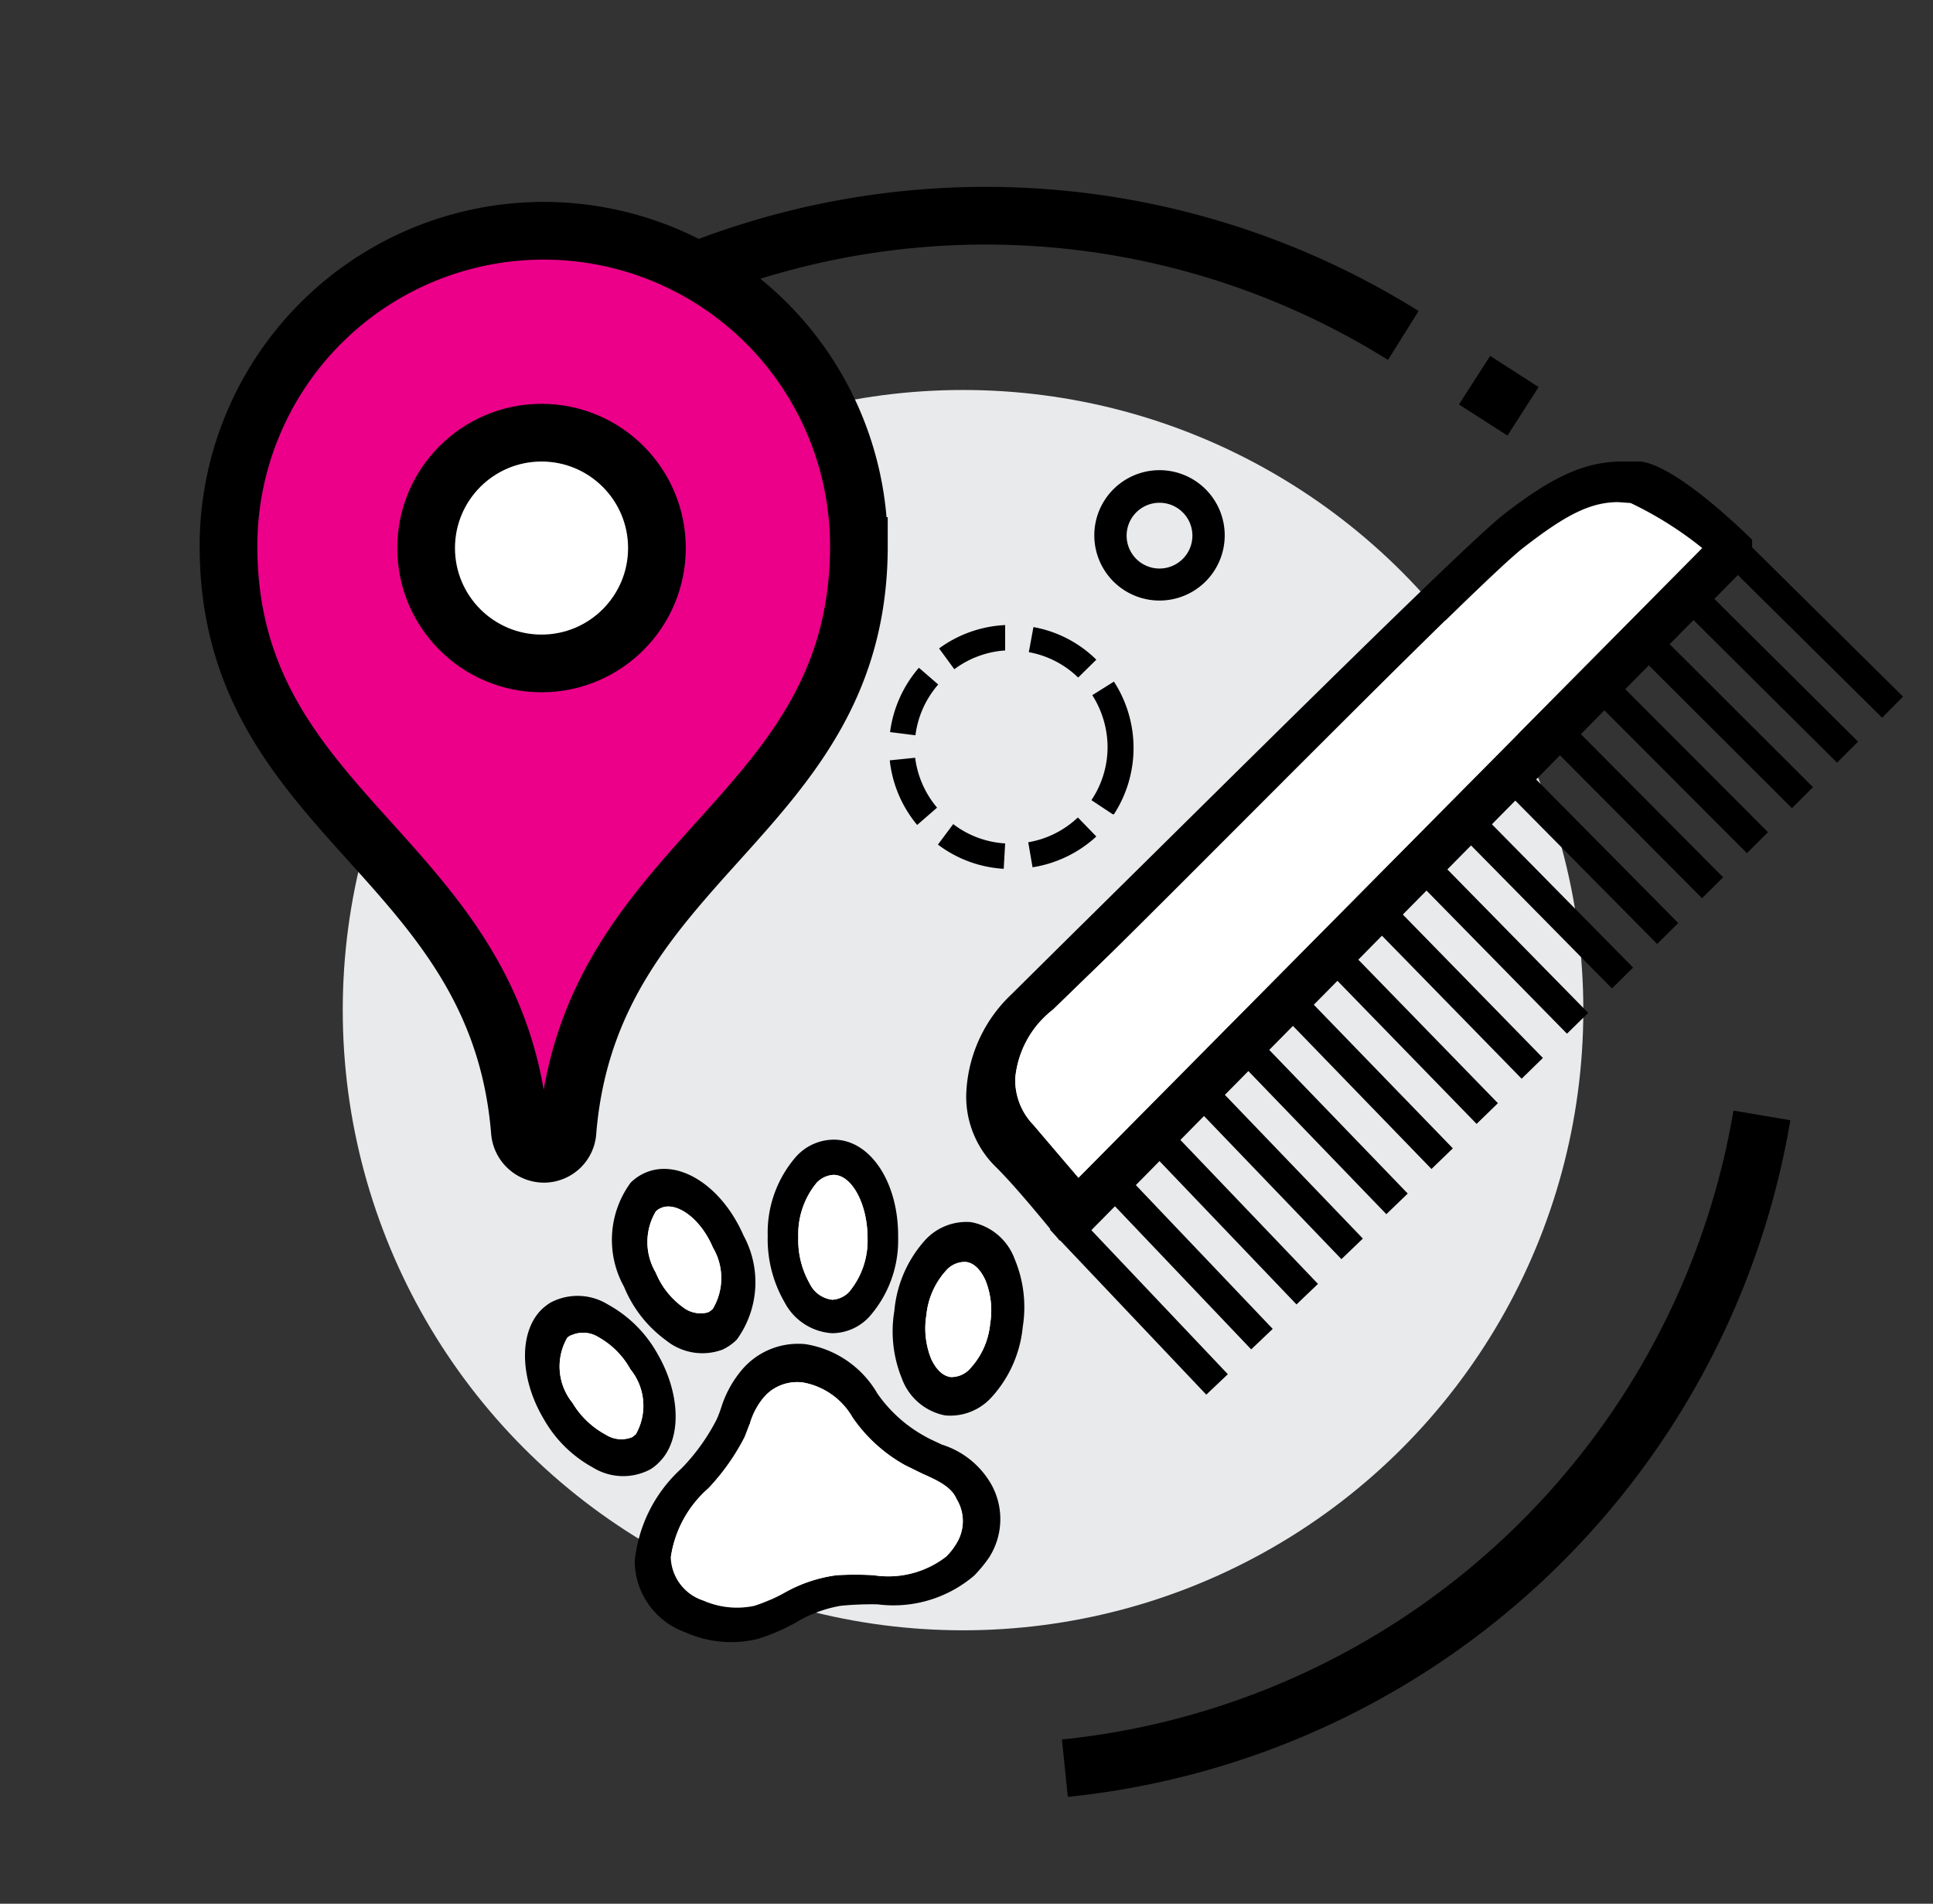 <svg xmlns="http://www.w3.org/2000/svg" viewBox="0 0 67 66"><rect x="0" y="0" width="67" height="66" fill="#333333" stroke="none"/><defs><style>.cls-1{fill:#e9eaeb;}.cls-2{fill:none;}.cls-2,.cls-3,.cls-4{stroke:#000;stroke-miterlimit:10;stroke-width:2px;}.cls-3{fill:#ec0089;}.cls-4,.cls-5{fill:#fff;}</style></defs><title>K9000-icons</title><g id="icons"><circle class="cls-1" cx="33.38" cy="35.02" r="21.5"/><path class="cls-2" d="M48.64,11.63a27.31,27.31,0,0,0-28.95,0"/><path class="cls-2" d="M61.07,38.67A27.33,27.33,0,0,1,36.91,61.3"/><line class="cls-2" x1="51.11" y1="13.18" x2="52.79" y2="14.26"/><path class="cls-3" d="M18.85,8A10.93,10.93,0,0,0,7.92,18.93c0,9.43,9.32,10.71,10.1,20.29a.84.84,0,0,0,.83.78.82.82,0,0,0,.82-.78c.79-9.58,10.1-10.86,10.1-20.29A10.93,10.93,0,0,0,18.85,8Z"/><circle class="cls-4" cx="18.77" cy="19" r="4"/><path d="M34.79,30.12a4.18,4.18,0,0,1-2.28-.84l.53-.71a3.28,3.28,0,0,0,1.8.67Zm1-.05-.15-.87a3.31,3.31,0,0,0,1.72-.86L38,29A4.23,4.23,0,0,1,35.77,30.07Zm-4-1.47a4.21,4.21,0,0,1-.95-2.24l.88-.09A3.34,3.34,0,0,0,32.48,28Zm6.78-.37-.74-.49a3.32,3.32,0,0,0,.56-1.84,3.38,3.38,0,0,0-.53-1.8l.75-.47a4.23,4.23,0,0,1,0,4.6Zm-6.85-2.74-.87-.11a4.25,4.25,0,0,1,1-2.23l.67.58A3.32,3.32,0,0,0,31.73,25.49Zm5.65-2a3.28,3.28,0,0,0-1.71-.88l.16-.87A4.14,4.14,0,0,1,38,22.87Zm-4.3-.3-.52-.71a4.21,4.21,0,0,1,2.29-.81l0,.88A3.31,3.31,0,0,0,33.08,23.2Z"/><path d="M40.2,20.82a2.26,2.26,0,1,1,2.25-2.25A2.26,2.26,0,0,1,40.2,20.82Zm0-3.39a1.14,1.14,0,1,0,1.13,1.14A1.14,1.14,0,0,0,40.2,17.43Z"/><path d="M33.77,54.62a4.31,4.31,0,0,1-3.35,1,10.87,10.87,0,0,0-1.28.05,4.46,4.46,0,0,0-1.57.59,7,7,0,0,1-1.31.56,3.91,3.91,0,0,1-2.53-.24A2.64,2.64,0,0,1,22,54.14a5,5,0,0,1,1.62-3.23,7,7,0,0,0,1.22-1.7,4.13,4.13,0,0,0,.17-.45,3.76,3.76,0,0,1,.68-1.24,2.55,2.55,0,0,1,2.23-.92,3.51,3.51,0,0,1,2.49,1.71,4.85,4.85,0,0,0,1.66,1.49c.17.1.37.18.57.28a3,3,0,0,1,1.73,1.4A2.47,2.47,0,0,1,34.28,54,4.89,4.89,0,0,1,33.77,54.62Zm-7.21-6.27-.1.11a2.51,2.51,0,0,0-.47.9c-.06.14-.11.29-.18.46a7.66,7.66,0,0,1-1.26,1.78A3.92,3.92,0,0,0,23.25,54a1.63,1.63,0,0,0,1.13,1.49,2.9,2.9,0,0,0,1.77.18,5.82,5.82,0,0,0,1.07-.47A5,5,0,0,1,29,54.61a11,11,0,0,1,1.28,0,3.28,3.28,0,0,0,2.52-.65,2.25,2.25,0,0,0,.35-.45,1.46,1.46,0,0,0,0-1.55c-.17-.41-.66-.64-1.18-.87l-.59-.29a5.37,5.37,0,0,1-1.83-1.66,2.48,2.48,0,0,0-1.71-1.21A1.53,1.53,0,0,0,26.56,48.35Z"/><path d="M25.54,46.44a1.74,1.74,0,0,1-.5.35,2,2,0,0,1-1.95-.32,4.32,4.32,0,0,1-1.46-1.86A3.35,3.35,0,0,1,21.86,41a1.64,1.64,0,0,1,.5-.34c1.16-.51,2.66.45,3.41,2.17A3.39,3.39,0,0,1,25.54,46.44ZM22.73,42a2.08,2.08,0,0,0,0,2.12,2.78,2.78,0,0,0,.93,1.19,1,1,0,0,0,.87.19.55.55,0,0,0,.18-.13,2.08,2.08,0,0,0,0-2.12c-.42-1-1.26-1.61-1.8-1.37A.52.52,0,0,0,22.73,42Z"/><path d="M22.85,50.69a1.48,1.48,0,0,1-.31.25,2,2,0,0,1-2-.07,4.36,4.36,0,0,1-1.69-1.67c-.84-1.41-.87-3-.09-3.79a1.85,1.85,0,0,1,.32-.25,2,2,0,0,1,2,.07,4.36,4.36,0,0,1,1.69,1.67C23.6,48.31,23.64,49.91,22.85,50.69Zm-3.19-4.31a2,2,0,0,0,.18,2.25A3,3,0,0,0,21,49.74a1,1,0,0,0,.92.08l.12-.1a2,2,0,0,0-.19-2.25,2.86,2.86,0,0,0-1.1-1.11,1,1,0,0,0-.92-.08A.4.4,0,0,0,19.66,46.38Z"/><path d="M30.13,45.65h0a1.76,1.76,0,0,1-1.29.57,2,2,0,0,1-1.65-1.08,4.37,4.37,0,0,1-.58-2.3,4,4,0,0,1,1-2.76,1.77,1.77,0,0,1,1.29-.57c1.27,0,2.25,1.49,2.23,3.38A4,4,0,0,1,30.13,45.65ZM28.31,41a2.8,2.8,0,0,0-.64,1.88,3.05,3.05,0,0,0,.39,1.61,1,1,0,0,0,.79.57.88.88,0,0,0,.58-.27,2.78,2.78,0,0,0,.64-1.88c0-1.16-.54-2.18-1.18-2.18A.88.88,0,0,0,28.31,41Z"/><path d="M34.36,48.45h0a1.93,1.93,0,0,1-1.6.62,2,2,0,0,1-1.5-1.28A4.32,4.32,0,0,1,31,45.44,4.21,4.21,0,0,1,32.06,43a1.93,1.93,0,0,1,1.6-.63,2,2,0,0,1,1.51,1.28A4.32,4.32,0,0,1,35.45,46,4.22,4.22,0,0,1,34.36,48.45Zm-1.57-4.4a2.68,2.68,0,0,0-.68,1.54,2.83,2.83,0,0,0,.17,1.53c.1.21.31.57.67.62a.87.87,0,0,0,.69-.31h0a2.65,2.65,0,0,0,.68-1.54,2.79,2.79,0,0,0-.17-1.52c-.1-.21-.31-.58-.67-.62A.86.86,0,0,0,32.79,44.05Z"/><path d="M37.48,43l-.76,0s-1.42-1.78-2.23-2.57a3.41,3.41,0,0,1-1-2.47,5,5,0,0,1,1.57-3.49l2.2-2.18C42,27.62,50.65,19,52.1,17.85,53.81,16.52,54.93,16,56.25,16c.2,0,.4,0,.61,0,1.2.13,3.43,2.28,3.87,2.71v.73l-.26.26Zm18.61-25.6c-1,0-1.87.48-3.3,1.59S42.61,29,38.56,33L36.5,35a3.4,3.4,0,0,0-1.31,2.38A2.24,2.24,0,0,0,35.82,39l1.56,1.83L59,19a12.51,12.51,0,0,0-2.48-1.56Z"/><rect x="38.96" y="41.19" width="1.03" height="7.88" transform="translate(-20.22 39.52) rotate(-43.45)"/><rect x="40.51" y="39.63" width="1.03" height="7.88" transform="translate(-18.73 40.29) rotate(-43.58)"/><rect x="42.07" y="38.07" width="1.03" height="7.89" transform="translate(-17.23 41.06) rotate(-43.7)"/><rect x="43.62" y="36.51" width="1.03" height="7.89" transform="translate(-15.72 41.83) rotate(-43.83)"/><rect x="45.17" y="34.94" width="1.03" height="7.9" transform="translate(-14.2 42.6) rotate(-43.95)"/><rect x="46.73" y="33.38" width="1.03" height="7.9" transform="translate(-12.67 43.37) rotate(-44.07)"/><rect x="48.28" y="31.82" width="1.03" height="7.91" transform="translate(-11.13 44.14) rotate(-44.2)"/><rect x="49.83" y="30.25" width="1.03" height="7.91" transform="translate(-9.57 44.91) rotate(-44.32)"/><rect x="51.39" y="28.69" width="1.03" height="7.92" transform="translate(-8.01 45.69) rotate(-44.45)"/><rect x="52.94" y="27.13" width="1.03" height="7.92" transform="translate(-6.44 46.45) rotate(-44.57)"/><rect x="54.49" y="25.57" width="1.03" height="7.93" transform="translate(-4.86 47.23) rotate(-44.69)"/><rect x="56.05" y="24" width="1.03" height="7.93" transform="translate(-3.27 48) rotate(-44.82)"/><rect x="57.6" y="22.44" width="1.03" height="7.94" transform="translate(-1.68 48.76) rotate(-44.94)"/><rect x="59.15" y="20.88" width="1.03" height="7.94" transform="translate(-0.07 49.53) rotate(-45.06)"/><rect x="60.71" y="19.31" width="1.03" height="7.95" transform="translate(1.55 50.3) rotate(-45.19)"/><rect x="62.26" y="17.75" width="1.03" height="7.95" transform="translate(3.18 51.07) rotate(-45.31)"/><path class="cls-5" d="M26.56,48.35l-.1.11a2.51,2.51,0,0,0-.47.9c-.06.14-.11.29-.18.46a7.66,7.66,0,0,1-1.26,1.78A3.92,3.92,0,0,0,23.25,54a1.63,1.63,0,0,0,1.13,1.49,2.9,2.9,0,0,0,1.77.18,5.82,5.82,0,0,0,1.07-.47A5,5,0,0,1,29,54.61a11,11,0,0,1,1.28,0,3.28,3.28,0,0,0,2.52-.65,2.25,2.25,0,0,0,.35-.45,1.46,1.46,0,0,0,0-1.55c-.17-.41-.66-.64-1.18-.87l-.59-.29a5.37,5.37,0,0,1-1.83-1.66,2.48,2.48,0,0,0-1.71-1.21A1.53,1.53,0,0,0,26.56,48.35Z"/><path class="cls-5" d="M56.09,17.41c-1,0-1.87.48-3.3,1.59S42.61,29,38.56,33L36.5,35a3.4,3.4,0,0,0-1.31,2.38A2.24,2.24,0,0,0,35.82,39l1.56,1.83L59,19a12.51,12.51,0,0,0-2.48-1.56Z"/><path class="cls-5" d="M28.31,41a2.8,2.8,0,0,0-.64,1.88,3.05,3.05,0,0,0,.39,1.61,1,1,0,0,0,.79.57.88.88,0,0,0,.58-.27,2.78,2.78,0,0,0,.64-1.88c0-1.16-.54-2.18-1.18-2.18A.88.88,0,0,0,28.31,41Z"/><path class="cls-5" d="M32.79,44.05a2.68,2.68,0,0,0-.68,1.54,2.83,2.83,0,0,0,.17,1.53c.1.21.31.57.67.62a.87.87,0,0,0,.69-.31h0a2.65,2.65,0,0,0,.68-1.54,2.79,2.79,0,0,0-.17-1.52c-.1-.21-.31-.58-.67-.62A.86.86,0,0,0,32.79,44.05Z"/><path class="cls-5" d="M22.73,42a2.08,2.08,0,0,0,0,2.12,2.78,2.78,0,0,0,.93,1.19,1,1,0,0,0,.87.19.55.55,0,0,0,.18-.13,2.08,2.08,0,0,0,0-2.12c-.42-1-1.26-1.61-1.8-1.37A.52.52,0,0,0,22.73,42Z"/><path class="cls-5" d="M19.66,46.38a2,2,0,0,0,.18,2.25A3,3,0,0,0,21,49.74a1,1,0,0,0,.92.08l.12-.1a2,2,0,0,0-.19-2.25,2.86,2.86,0,0,0-1.1-1.11,1,1,0,0,0-.92-.08A.4.4,0,0,0,19.66,46.38Z"/></g></svg>